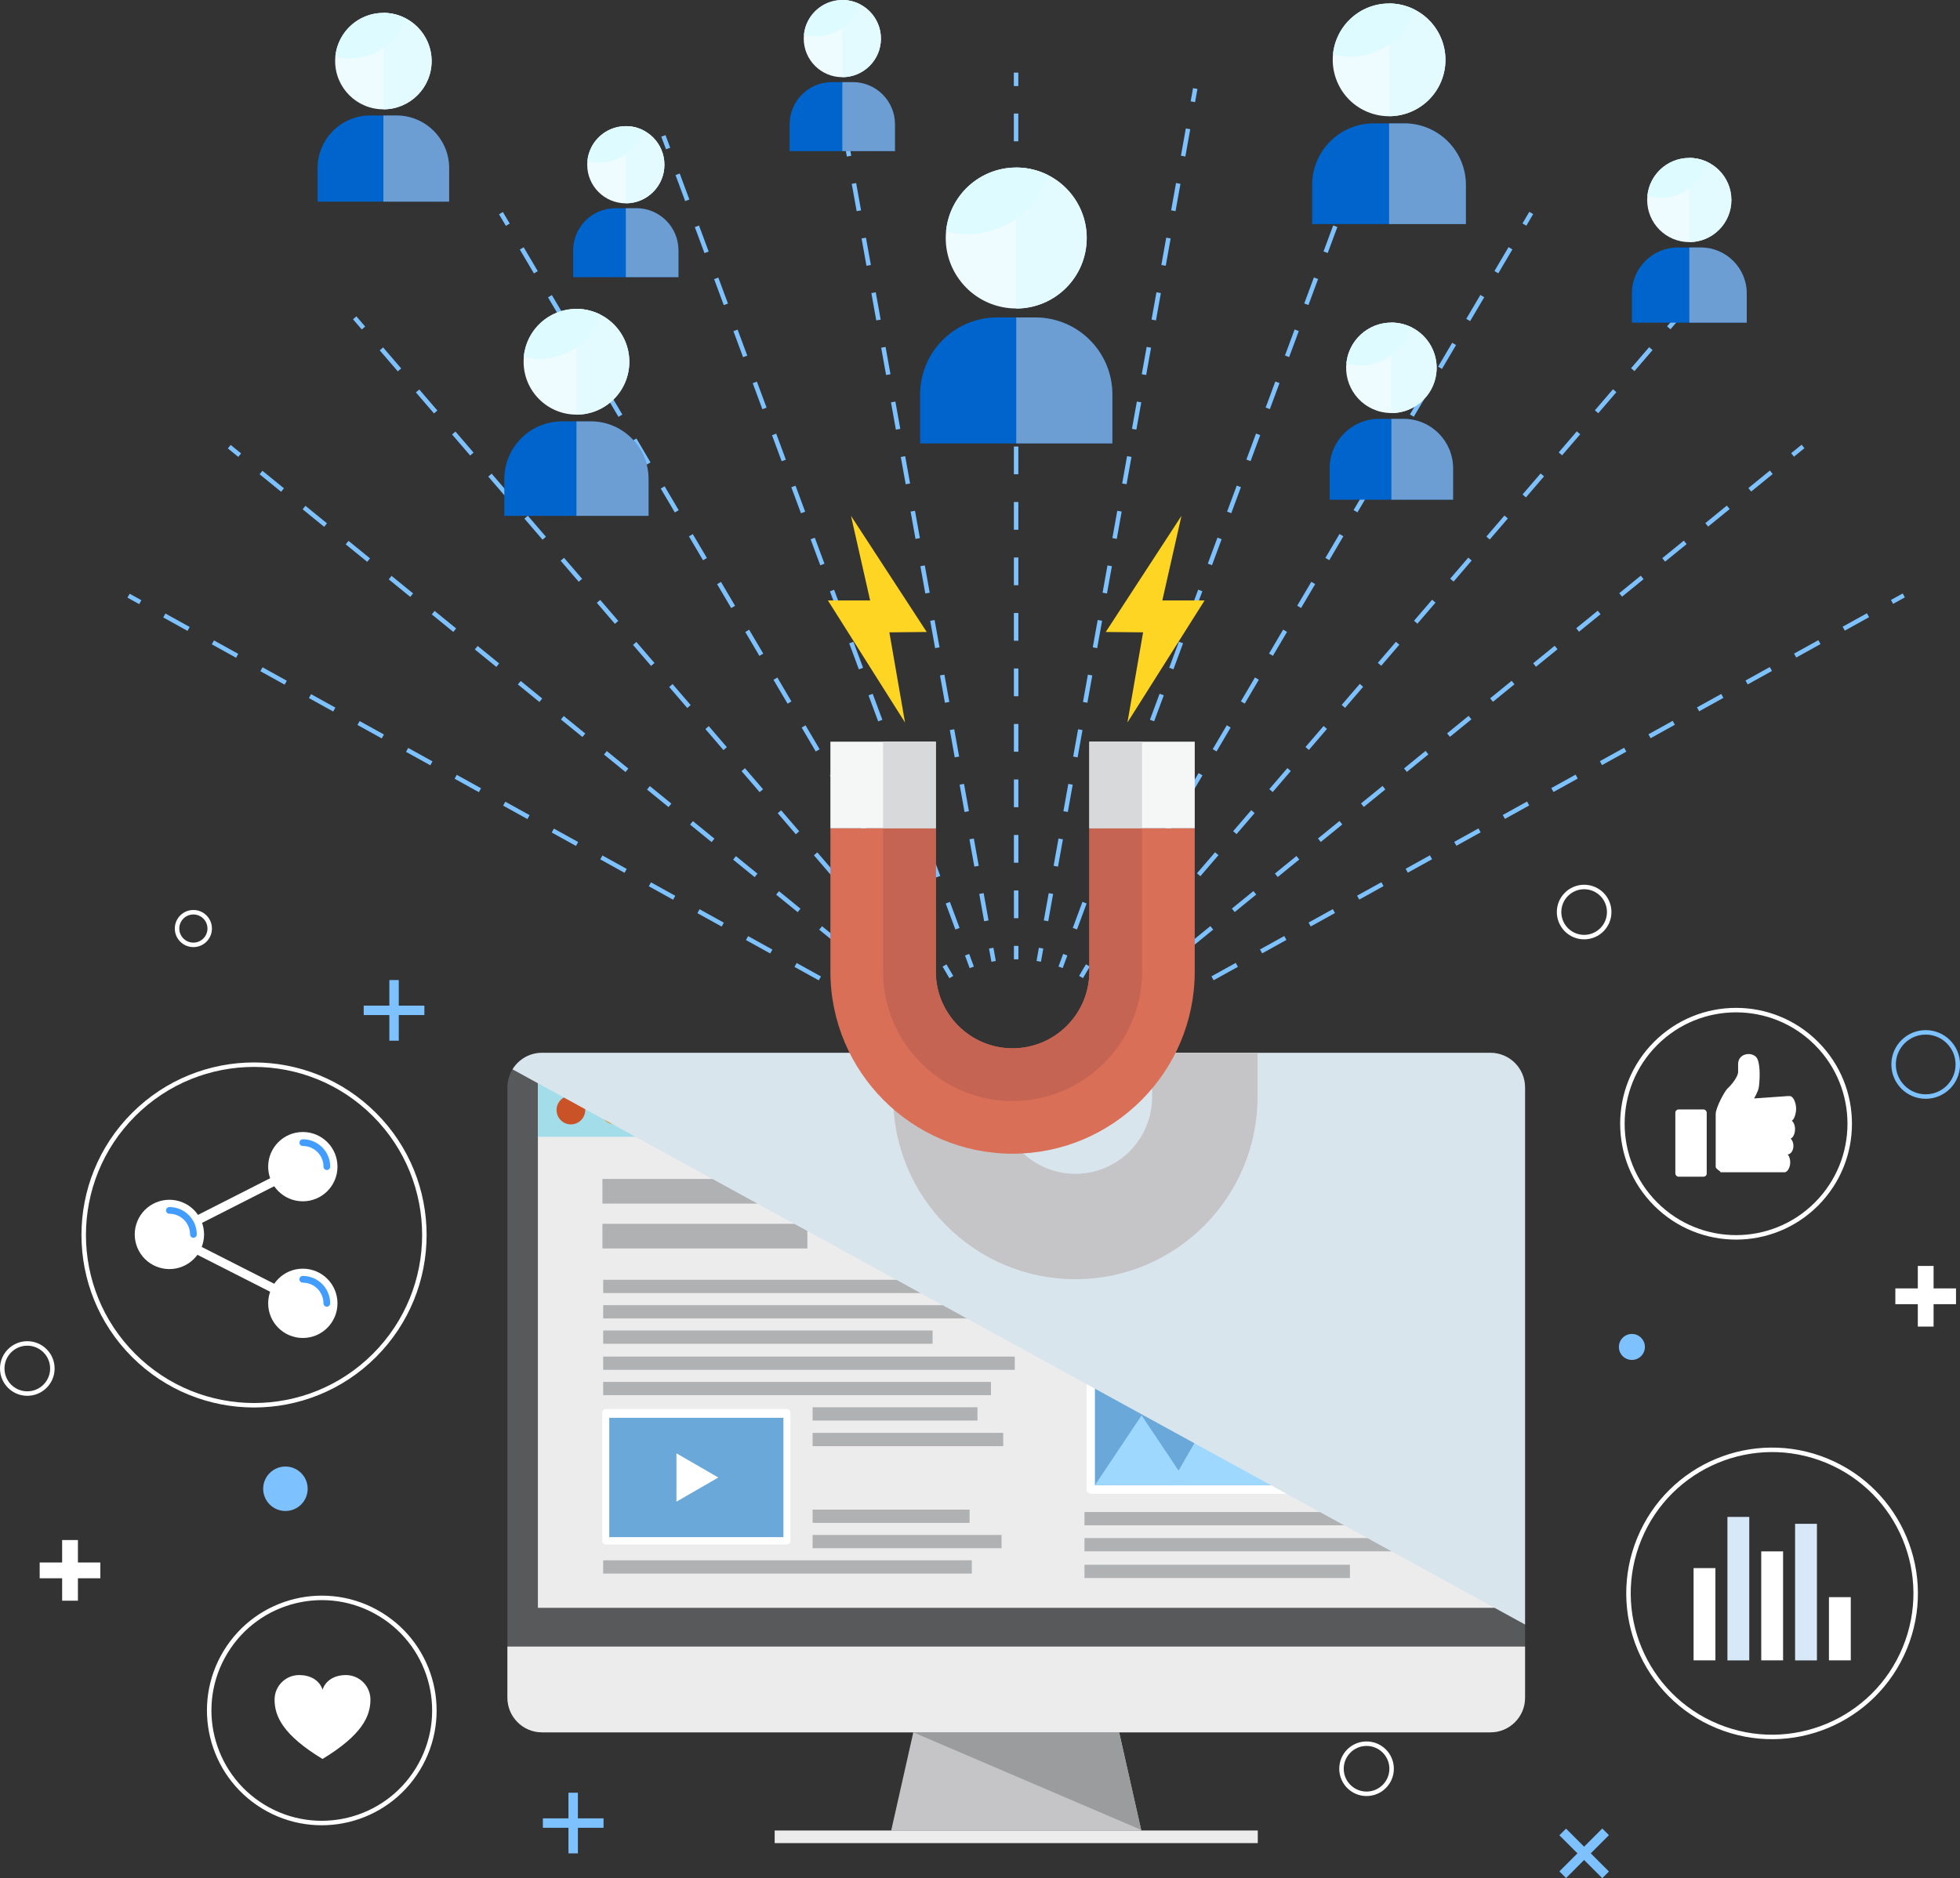 <?xml version="1.0" encoding="UTF-8"?>
<svg xmlns="http://www.w3.org/2000/svg" viewBox="0 0 437.15 419">
  <rect x="0" y="0" width="437.15" height="419" fill="#333333" stroke="none"/>
  <defs>
    <style>
      .cls-1, .cls-2 {
        fill: #d8d9da;
      }

      .cls-3 {
        fill: #e3fbff;
      }

      .cls-3, .cls-2, .cls-4, .cls-5, .cls-6 {
        mix-blend-mode: multiply;
      }

      .cls-7 {
        fill: #dbeced;
      }

      .cls-8 {
        stroke: #439dff;
        stroke-linecap: round;
        stroke-linejoin: round;
        stroke-width: 1.5px;
      }

      .cls-8, .cls-9, .cls-10, .cls-11, .cls-12 {
        fill: none;
      }

      .cls-13 {
        fill: #69a8d9;
      }

      .cls-14 {
        fill: #fff;
      }

      .cls-15 {
        fill: #9fd8ff;
      }

      .cls-9, .cls-10, .cls-11, .cls-12 {
        stroke-miterlimit: 10;
      }

      .cls-9, .cls-12 {
        stroke: #fff;
      }

      .cls-10, .cls-11 {
        stroke: #7dc1ff;
      }

      .cls-16 {
        fill: #b0b1b3;
      }

      .cls-2 {
        opacity: .5;
      }

      .cls-17 {
        fill: #ffd524;
      }

      .cls-18 {
        fill: #f5f6f6;
      }

      .cls-19 {
        fill: #a4ddea;
      }

      .cls-11 {
        stroke-dasharray: 6.19 6.19;
      }

      .cls-20 {
        fill: #0064cd;
      }

      .cls-21 {
        isolation: isolate;
      }

      .cls-22 {
        fill: #eefbff;
      }

      .cls-23 {
        fill: #58595a;
      }

      .cls-4 {
        fill: #defbff;
      }

      .cls-24 {
        fill: #ececed;
      }

      .cls-25 {
        fill: #c66454;
      }

      .cls-26 {
        fill: #9b9c9e;
      }

      .cls-12 {
        stroke-width: 2px;
      }

      .cls-27 {
        fill: #d96f57;
      }

      .cls-28 {
        fill: #dc931a;
      }

      .cls-5 {
        fill: #d9e5ed;
      }

      .cls-29 {
        fill: #d7e9f9;
      }

      .cls-30 {
        fill: #7dc1ff;
      }

      .cls-31 {
        fill: #ca5227;
      }

      .cls-6, .cls-32 {
        fill: #c5c5c7;
      }
    </style>
  </defs>
  <g class="cls-21">
    <g id="Layer_2">
      <g id="OBJECTS">
        <g>
          <g>
            <line class="cls-10" x1="251.57" y1="228.7" x2="254.2" y2="227.25"/>
            <line class="cls-11" x1="259.61" y1="224.25" x2="419.28" y2="135.78"/>
            <line class="cls-10" x1="421.99" y1="134.28" x2="424.61" y2="132.83"/>
          </g>
          <g>
            <line class="cls-10" x1="248.74" y1="224.52" x2="251.07" y2="222.62"/>
            <line class="cls-11" x1="255.87" y1="218.72" x2="397.41" y2="103.45"/>
            <line class="cls-10" x1="399.81" y1="101.49" x2="402.14" y2="99.6"/>
          </g>
          <g>
            <line class="cls-10" x1="245.22" y1="220.9" x2="247.17" y2="218.63"/>
            <line class="cls-11" x1="251.21" y1="213.93" x2="370.17" y2="75.48"/>
            <line class="cls-10" x1="372.19" y1="73.13" x2="374.15" y2="70.86"/>
          </g>
          <g>
            <line class="cls-10" x1="241.11" y1="217.96" x2="242.63" y2="215.38"/>
            <line class="cls-11" x1="245.77" y1="210.05" x2="338.43" y2="52.77"/>
            <line class="cls-10" x1="340" y1="50.1" x2="341.52" y2="47.51"/>
          </g>
          <g>
            <line class="cls-10" x1="236.55" y1="215.8" x2="237.59" y2="212.98"/>
            <line class="cls-11" x1="239.74" y1="207.18" x2="303.17" y2="36.01"/>
            <line class="cls-10" x1="304.24" y1="33.11" x2="305.29" y2="30.3"/>
          </g>
          <g>
            <line class="cls-10" x1="231.68" y1="214.47" x2="232.2" y2="211.52"/>
            <line class="cls-11" x1="233.3" y1="205.43" x2="265.51" y2="25.75"/>
            <line class="cls-10" x1="266.05" y1="22.7" x2="266.58" y2="19.75"/>
          </g>
          <g>
            <line class="cls-10" x1="226.64" y1="214.02" x2="226.64" y2="211.02"/>
            <line class="cls-11" x1="226.64" y1="204.84" x2="226.62" y2="22.29"/>
            <line class="cls-10" x1="226.62" y1="19.2" x2="226.62" y2="16.2"/>
          </g>
          <g>
            <line class="cls-10" x1="221.61" y1="214.47" x2="221.08" y2="211.52"/>
            <line class="cls-11" x1="219.99" y1="205.43" x2="187.74" y2="25.76"/>
            <line class="cls-10" x1="187.19" y1="22.71" x2="186.66" y2="19.76"/>
          </g>
          <g>
            <line class="cls-10" x1="216.74" y1="215.81" x2="215.7" y2="212.99"/>
            <line class="cls-11" x1="213.55" y1="207.19" x2="150.08" y2="36.04"/>
            <line class="cls-10" x1="149.01" y1="33.13" x2="147.96" y2="30.32"/>
          </g>
          <g>
            <line class="cls-10" x1="212.18" y1="217.98" x2="210.66" y2="215.39"/>
            <line class="cls-11" x1="207.52" y1="210.06" x2="114.83" y2="52.8"/>
            <line class="cls-10" x1="113.26" y1="50.13" x2="111.73" y2="47.55"/>
          </g>
          <g>
            <line class="cls-10" x1="208.08" y1="220.92" x2="206.12" y2="218.64"/>
            <line class="cls-11" x1="202.09" y1="213.95" x2="83.09" y2="75.53"/>
            <line class="cls-10" x1="81.07" y1="73.18" x2="79.11" y2="70.9"/>
          </g>
          <g>
            <line class="cls-10" x1="204.55" y1="224.54" x2="202.23" y2="222.64"/>
            <line class="cls-11" x1="197.43" y1="218.74" x2="55.86" y2="103.5"/>
            <line class="cls-10" x1="53.46" y1="101.54" x2="51.13" y2="99.65"/>
          </g>
          <g>
            <line class="cls-10" x1="201.73" y1="228.72" x2="199.1" y2="227.27"/>
            <line class="cls-11" x1="193.69" y1="224.27" x2="34" y2="135.84"/>
            <line class="cls-10" x1="31.29" y1="134.34" x2="28.67" y2="132.89"/>
          </g>
        </g>
        <g>
          <rect class="cls-23" x="113.17" y="234.87" width="226.97" height="151.6" rx="7.71" ry="7.71"/>
          <rect class="cls-24" x="119.97" y="241.67" width="213.37" height="117.02"/>
          <rect class="cls-16" x="134.36" y="263.01" width="59.29" height="5.5"/>
          <rect class="cls-16" x="134.36" y="273.02" width="45.71" height="5.5"/>
          <rect class="cls-19" x="119.97" y="241.67" width="213.37" height="11.94"/>
          <path class="cls-24" d="M113.17,367.33v11.43c0,4.26,3.45,7.71,7.71,7.71h211.55c4.26,0,7.71-3.45,7.71-7.71v-11.43H113.17Z"/>
          <circle class="cls-31" cx="127.33" cy="247.64" r="3.2"/>
          <circle class="cls-28" cx="137.16" cy="247.64" r="3.2"/>
          <polygon class="cls-32" points="254.55 408.37 198.77 408.37 203.7 386.47 249.61 386.47 254.55 408.37"/>
          <rect class="cls-24" x="172.78" y="408.37" width="107.75" height="2.81"/>
          <polygon class="cls-26" points="203.7 386.47 254.52 408.23 249.61 386.47 203.7 386.47"/>
          <g>
            <g>
              <path class="cls-14" d="M290.79,297.61h-47.36c-.59,0-1.07.43-1.07.96v33.73c0,.53.48.96,1.07.96h47.36c.59,0,1.07-.43,1.07-.96v-33.73c0-.53-.48-.96-1.07-.96Z"/>
              <rect class="cls-13" x="244.21" y="299.92" width="45.81" height="31.4"/>
              <polygon class="cls-15" points="244.21 331.32 254.62 315.75 265.03 331.32 244.21 331.32"/>
              <polygon class="cls-15" points="260.99 331.32 275.53 306.13 290.08 331.32 260.99 331.32"/>
              <path class="cls-7" d="M254.08,306.76c0,1.67-1.35,3.03-3.03,3.03s-3.03-1.35-3.03-3.03,1.35-3.03,3.03-3.03,3.03,1.35,3.03,3.03Z"/>
            </g>
            <g>
              <path class="cls-14" d="M175.39,314.34h-40.16c-.5,0-.91.36-.91.81v28.6c0,.45.41.81.91.81h40.16c.5,0,.91-.36.91-.81v-28.6c0-.45-.41-.81-.91-.81Z"/>
              <rect class="cls-13" x="135.89" y="316.3" width="38.84" height="26.62"/>
              <polygon class="cls-14" points="150.87 324.22 160.21 329.62 150.87 335.01 150.87 324.22"/>
            </g>
            <g>
              <rect class="cls-16" x="134.53" y="285.51" width="91.8" height="2.96"/>
              <rect class="cls-16" x="134.53" y="291.17" width="82.22" height="2.96"/>
              <rect class="cls-16" x="134.53" y="296.82" width="73.47" height="2.96"/>
              <rect class="cls-16" x="134.53" y="302.64" width="91.8" height="2.96"/>
              <rect class="cls-16" x="134.53" y="308.29" width="86.49" height="2.96"/>
              <rect class="cls-16" x="181.24" y="313.95" width="36.77" height="2.96"/>
              <rect class="cls-16" x="181.24" y="319.66" width="42.51" height="2.96"/>
              <rect class="cls-16" x="295.69" y="297.22" width="31.78" height="2.96"/>
              <rect class="cls-16" x="295.69" y="302.88" width="28.46" height="2.96"/>
              <rect class="cls-16" x="295.69" y="308.53" width="25.43" height="2.96"/>
              <rect class="cls-16" x="295.69" y="314.34" width="31.78" height="2.96"/>
              <rect class="cls-16" x="295.69" y="320" width="29.94" height="2.96"/>
              <rect class="cls-16" x="295.69" y="325.65" width="26.71" height="2.96"/>
              <rect class="cls-16" x="295.69" y="331.37" width="30.88" height="2.96"/>
              <rect class="cls-16" x="181.24" y="336.78" width="35.01" height="2.96"/>
              <rect class="cls-16" x="181.24" y="342.44" width="42.14" height="2.96"/>
              <rect class="cls-16" x="134.53" y="348.09" width="82.22" height="2.96"/>
              <rect class="cls-16" x="241.88" y="285.51" width="59.2" height="2.96"/>
              <rect class="cls-16" x="241.88" y="349.08" width="59.2" height="2.96"/>
              <rect class="cls-16" x="241.88" y="291.17" width="76.65" height="2.96"/>
              <rect class="cls-16" x="241.88" y="285.51" width="76.65" height="2.96"/>
              <rect class="cls-16" x="241.88" y="279.51" width="57.15" height="2.96"/>
              <rect class="cls-16" x="241.88" y="273.86" width="64.28" height="2.96"/>
              <rect class="cls-16" x="241.88" y="337.32" width="85.59" height="2.96"/>
              <rect class="cls-16" x="241.88" y="343.13" width="85.59" height="2.96"/>
            </g>
          </g>
          <path class="cls-5" d="M332.43,234.87H120.88c-2.78,0-5.22,1.48-6.57,3.69l225.83,123.86v-119.84c0-4.26-3.45-7.71-7.71-7.71Z"/>
        </g>
        <path class="cls-6" d="M256.96,234.87v9.88c0,9.44-7.68,17.12-17.12,17.12s-17.12-7.68-17.12-17.12v-9.88h-23.51v9.88c0,22.41,18.23,40.63,40.63,40.63s40.63-18.23,40.63-40.63v-9.88h-23.51Z"/>
        <g>
          <g>
            <path class="cls-27" d="M242.96,216.75c0,9.44-7.68,17.12-17.12,17.12s-17.12-7.68-17.12-17.12v-31.97h-23.51v31.97c0,22.41,18.23,40.63,40.63,40.63s40.63-18.23,40.63-40.63v-31.97h-23.51v31.97Z"/>
            <g>
              <rect class="cls-18" x="185.21" y="165.46" width="23.51" height="19.32"/>
              <rect class="cls-18" x="242.96" y="165.46" width="23.51" height="19.32"/>
            </g>
            <path class="cls-25" d="M242.96,216.75c0,9.44-7.68,17.12-17.12,17.12s-17.12-7.68-17.12-17.12v-31.97h-11.76v31.97c0,15.92,12.95,28.88,28.88,28.88s28.88-12.95,28.88-28.88v-31.97h-11.76v31.97Z"/>
            <rect class="cls-1" x="242.96" y="165.46" width="11.76" height="19.32"/>
            <rect class="cls-1" x="196.96" y="165.46" width="11.76" height="19.32"/>
          </g>
          <polygon class="cls-17" points="246.62 140.99 263.51 115.08 259.24 133.95 268.67 133.95 251.46 161.18 254.95 141.07 246.62 140.99"/>
          <polygon class="cls-17" points="206.69 140.99 189.8 115.08 194.07 133.95 184.65 133.95 201.85 161.18 198.36 141.07 206.69 140.99"/>
        </g>
        <g>
          <circle class="cls-9" cx="387.21" cy="250.69" r="25.35" transform="translate(-63.86 347.23) rotate(-45)"/>
          <g>
            <rect class="cls-14" x="373.66" y="247.51" width="7" height="15" rx=".71" ry=".71"/>
            <path class="cls-14" d="M400.36,251.92c0-.83-.29-1.55-.72-1.89.56-.32.96-1.65.96-2.69,0-1.32-.64-2.82-1.42-2.82h-.38l-7.58.53s.87-1.46,1.04-2.39.48-4.69-.29-6.41c-.77-1.72-4.31-1.49-4.31,1.14v1.72c0,1.1-1.45,2.89-2.35,3.72-.54.42-2.65,4.22-2.65,5.73v11.73c0,.62,1.65,1.23.88,1.23h14.48c.7,0,1.27-1.17,1.27-2.22,0-.68-.23-1.42-.59-1.76.72,0,1.3-.9,1.3-1.92,0-.66-.25-1.28-.62-1.6.56-.24.97-1.1.97-2.08ZM398.38,253.75v-.02s0,0,.01.01c0,0,0,0-.01,0Z"/>
          </g>
        </g>
        <g>
          <line class="cls-12" x1="37.78" y1="275.39" x2="67.54" y2="260.27"/>
          <g>
            <circle class="cls-14" cx="67.54" cy="260.27" r="7.73"/>
            <path class="cls-8" d="M67.54,254.91c2.96,0,5.36,2.4,5.36,5.36"/>
          </g>
          <line class="cls-12" x1="37.78" y1="275.64" x2="67.54" y2="290.76"/>
          <g>
            <circle class="cls-14" cx="67.54" cy="290.76" r="7.73"/>
            <path class="cls-8" d="M72.89,290.76c0-2.96-2.4-5.36-5.36-5.36"/>
          </g>
          <g>
            <circle class="cls-14" cx="37.78" cy="275.39" r="7.73" transform="translate(-102.51 35.42) rotate(-22.5)"/>
            <path class="cls-8" d="M37.78,270.03c2.96,0,5.36,2.4,5.36,5.36"/>
          </g>
        </g>
        <circle class="cls-9" cx="56.66" cy="275.51" r="37.99" transform="translate(-178.22 120.76) rotate(-45)"/>
        <g>
          <circle class="cls-9" cx="71.77" cy="381.6" r="25.11" transform="translate(-291.41 244.22) rotate(-58.63)"/>
          <path class="cls-14" d="M77.16,373.69c-2.45,0-4.51,1.12-5.22,3.26-.7-2.15-2.77-3.26-5.22-3.26-3.03,0-5.48,2.45-5.48,5.48,0,3.76,1.92,7.91,10.69,13.24,8.77-5.33,10.69-9.48,10.69-13.24,0-3.03-2.45-5.48-5.48-5.48Z"/>
        </g>
        <g>
          <g>
            <rect class="cls-14" x="377.73" y="349.83" width="4.87" height="20.58"/>
            <rect class="cls-29" x="385.28" y="338.41" width="4.87" height="32.01"/>
            <rect class="cls-14" x="392.82" y="346.1" width="4.87" height="24.31"/>
            <rect class="cls-29" x="400.37" y="339.95" width="4.87" height="30.47"/>
            <rect class="cls-14" x="407.92" y="356.31" width="4.87" height="14.1"/>
          </g>
          <circle class="cls-9" cx="395.26" cy="355.51" r="32.02" transform="translate(-83.99 585.6) rotate(-67.62)"/>
        </g>
        <g>
          <rect class="cls-14" x="13.86" y="343.57" width="3.52" height="13.53"/>
          <rect class="cls-14" x="8.85" y="348.58" width="13.53" height="3.52"/>
        </g>
        <g>
          <rect class="cls-30" x="86.84" y="218.64" width="2.1" height="13.53"/>
          <rect class="cls-30" x="81.12" y="224.35" width="13.53" height="2.1"/>
        </g>
        <g>
          <rect class="cls-30" x="352.27" y="406.71" width="2.1" height="13.53" transform="translate(-188.88 370.94) rotate(-45)"/>
          <rect class="cls-30" x="346.56" y="412.42" width="13.53" height="2.1" transform="translate(-188.88 370.92) rotate(-45)"/>
        </g>
        <g>
          <rect class="cls-30" x="126.79" y="399.94" width="2.1" height="13.53"/>
          <rect class="cls-30" x="121.08" y="405.66" width="13.53" height="2.1"/>
        </g>
        <g>
          <rect class="cls-14" x="427.74" y="282.42" width="3.52" height="13.53"/>
          <rect class="cls-14" x="422.73" y="287.43" width="13.53" height="3.52"/>
        </g>
        <circle class="cls-30" cx="63.66" cy="332.13" r="4.96"/>
        <path class="cls-30" d="M366.87,300.49c0,1.6-1.3,2.9-2.9,2.9s-2.9-1.3-2.9-2.9,1.3-2.9,2.9-2.9,2.9,1.3,2.9,2.9Z"/>
        <circle class="cls-10" cx="429.5" cy="237.47" r="7.16"/>
        <path class="cls-9" d="M358.91,203.47c0,3.09-2.5,5.59-5.59,5.59s-5.59-2.5-5.59-5.59,2.5-5.59,5.59-5.59,5.59,2.5,5.59,5.59Z"/>
        <path class="cls-9" d="M11.68,305.3c0,3.09-2.5,5.59-5.59,5.59s-5.59-2.5-5.59-5.59,2.5-5.59,5.59-5.59,5.59,2.5,5.59,5.59Z"/>
        <circle class="cls-9" cx="304.79" cy="394.59" r="5.59"/>
        <circle class="cls-9" cx="43.13" cy="207.15" r="3.64"/>
        <g>
          <g>
            <path class="cls-20" d="M230.92,70.82h-8.52c-9.49,0-17.18,7.69-17.18,17.18v10.92h42.88v-10.92c0-9.49-7.69-17.18-17.18-17.18Z"/>
            <circle class="cls-22" cx="226.66" cy="53.1" r="15.72" transform="translate(139.09 268.8) rotate(-81.09)"/>
            <path class="cls-3" d="M242.38,53.1c0-8.68-7.04-15.72-15.72-15.72v31.45c8.68,0,15.72-7.04,15.72-15.72Z"/>
            <path class="cls-2" d="M230.92,70.82h-4.26v28.1h21.44v-10.92c0-9.49-7.69-17.18-17.18-17.18Z"/>
            <path class="cls-4" d="M211.01,51.59c1.54.4,3.15.64,4.81.64,8.42,0,15.55-5.51,18-13.12-2.15-1.11-4.58-1.74-7.17-1.74-8.17,0-14.89,6.24-15.65,14.21Z"/>
          </g>
          <g>
            <path class="cls-20" d="M313.21,27.52h-6.81c-7.59,0-13.74,6.15-13.74,13.74v8.73h34.28v-8.73c0-7.59-6.15-13.74-13.74-13.74Z"/>
            <circle class="cls-22" cx="309.81" cy="13.35" r="12.57" transform="translate(18.82 120.5) rotate(-22.68)"/>
            <path class="cls-3" d="M322.38,13.35c0-6.94-5.63-12.57-12.57-12.57v25.14c6.94,0,12.57-5.63,12.57-12.57Z"/>
            <path class="cls-2" d="M313.21,27.52h-3.4v22.47h17.14v-8.73c0-7.59-6.15-13.74-13.74-13.74Z"/>
            <path class="cls-4" d="M297.3,12.14c1.23.32,2.52.51,3.85.51,6.73,0,12.43-4.4,14.39-10.49-1.72-.88-3.66-1.39-5.73-1.39-6.54,0-11.9,4.99-12.51,11.36Z"/>
          </g>
          <g>
            <path class="cls-20" d="M313.06,93.44h-5.47c-6.09,0-11.03,4.94-11.03,11.03v7.01h27.53v-7.01c0-6.09-4.94-11.03-11.03-11.03Z"/>
            <circle class="cls-22" cx="310.33" cy="82.06" r="10.09" transform="translate(158.88 365.08) rotate(-76.66)"/>
            <path class="cls-3" d="M320.43,82.06c0-5.57-4.52-10.09-10.09-10.09v20.19c5.57,0,10.09-4.52,10.09-10.09Z"/>
            <path class="cls-2" d="M313.06,93.44h-2.73v18.04h13.76v-7.01c0-6.09-4.94-11.03-11.03-11.03Z"/>
            <path class="cls-4" d="M300.29,81.09c.99.26,2.02.41,3.09.41,5.41,0,9.98-3.54,11.56-8.42-1.38-.71-2.94-1.12-4.6-1.12-5.25,0-9.56,4.01-10.05,9.13Z"/>
          </g>
          <g>
            <path class="cls-20" d="M379.32,55.21h-5.09c-5.67,0-10.26,4.59-10.26,10.26v6.52h25.61v-6.52c0-5.67-4.59-10.26-10.26-10.26Z"/>
            <circle class="cls-22" cx="376.77" cy="44.62" r="9.39"/>
            <path class="cls-3" d="M386.16,44.62c0-5.19-4.2-9.39-9.39-9.39v18.78c5.19,0,9.39-4.2,9.39-9.39Z"/>
            <path class="cls-2" d="M379.32,55.21h-2.54v16.78h12.81v-6.52c0-5.67-4.59-10.26-10.26-10.26Z"/>
            <path class="cls-4" d="M367.43,43.72c.92.24,1.88.38,2.87.38,5.03,0,9.29-3.29,10.75-7.83-1.28-.66-2.74-1.04-4.28-1.04-4.88,0-8.89,3.73-9.35,8.49Z"/>
          </g>
          <g>
            <path class="cls-20" d="M131.76,94h-6.39c-7.12,0-12.89,5.77-12.89,12.89v8.19h32.17v-8.19c0-7.12-5.77-12.89-12.89-12.89Z"/>
            <circle class="cls-22" cx="128.57" cy="80.71" r="11.79" transform="translate(-19.41 114.55) rotate(-45)"/>
            <path class="cls-3" d="M140.36,80.71c0-6.51-5.28-11.79-11.79-11.79v23.59c6.51,0,11.79-5.28,11.79-11.8Z"/>
            <path class="cls-2" d="M131.76,94h-3.19v21.08h16.08v-8.19c0-7.12-5.77-12.89-12.89-12.89Z"/>
            <path class="cls-4" d="M116.83,79.57c1.15.3,2.36.48,3.61.48,6.32,0,11.67-4.13,13.5-9.84-1.61-.83-3.44-1.31-5.38-1.31-6.13,0-11.17,4.68-11.74,10.66Z"/>
          </g>
          <g>
            <path class="cls-20" d="M141.91,46.45h-4.66c-5.2,0-9.41,4.21-9.41,9.41v5.98h23.48v-5.98c0-5.2-4.21-9.41-9.41-9.41Z"/>
            <circle class="cls-22" cx="139.58" cy="36.75" r="8.61"/>
            <path class="cls-3" d="M148.19,36.75c0-4.75-3.85-8.61-8.61-8.61v17.22c4.75,0,8.61-3.85,8.61-8.61Z"/>
            <path class="cls-2" d="M141.91,46.45h-2.33v15.38h11.74v-5.98c0-5.2-4.21-9.41-9.41-9.41Z"/>
            <path class="cls-4" d="M131.01,35.92c.84.22,1.72.35,2.64.35,4.61,0,8.51-3.02,9.86-7.18-1.18-.61-2.51-.95-3.93-.95-4.48,0-8.15,3.42-8.57,7.78Z"/>
          </g>
          <g>
            <path class="cls-20" d="M88.42,25.76h-5.83c-6.49,0-11.76,5.26-11.76,11.76v7.47h29.34v-7.47c0-6.49-5.26-11.76-11.76-11.76Z"/>
            <circle class="cls-22" cx="85.51" cy="13.63" r="10.76"/>
            <path class="cls-3" d="M96.27,13.63c0-5.94-4.82-10.76-10.76-10.76v21.52c5.94,0,10.76-4.82,10.76-10.76Z"/>
            <path class="cls-2" d="M88.42,25.76h-2.91v19.23h14.67v-7.47c0-6.49-5.26-11.76-11.76-11.76Z"/>
            <path class="cls-4" d="M74.8,12.6c1.05.28,2.15.44,3.29.44,5.76,0,10.64-3.77,12.32-8.97-1.47-.76-3.14-1.19-4.91-1.19-5.59,0-10.19,4.27-10.71,9.73Z"/>
          </g>
          <g>
            <path class="cls-20" d="M190.2,18.32h-4.67c-5.2,0-9.41,4.21-9.41,9.41v5.98h23.49v-5.98c0-5.2-4.21-9.41-9.41-9.41Z"/>
            <circle class="cls-22" cx="187.87" cy="8.61" r="8.61"/>
            <path class="cls-3" d="M196.48,8.61c0-4.76-3.86-8.61-8.61-8.61v17.22c4.76,0,8.61-3.86,8.61-8.61Z"/>
            <path class="cls-2" d="M190.2,18.32h-2.33v15.39h11.74v-5.98c0-5.2-4.21-9.41-9.41-9.41Z"/>
            <path class="cls-4" d="M179.3,7.79c.84.22,1.72.35,2.64.35,4.61,0,8.52-3.02,9.86-7.18-1.18-.61-2.51-.95-3.93-.95-4.48,0-8.15,3.42-8.57,7.79Z"/>
          </g>
        </g>
      </g>
    </g>
  </g>
</svg>